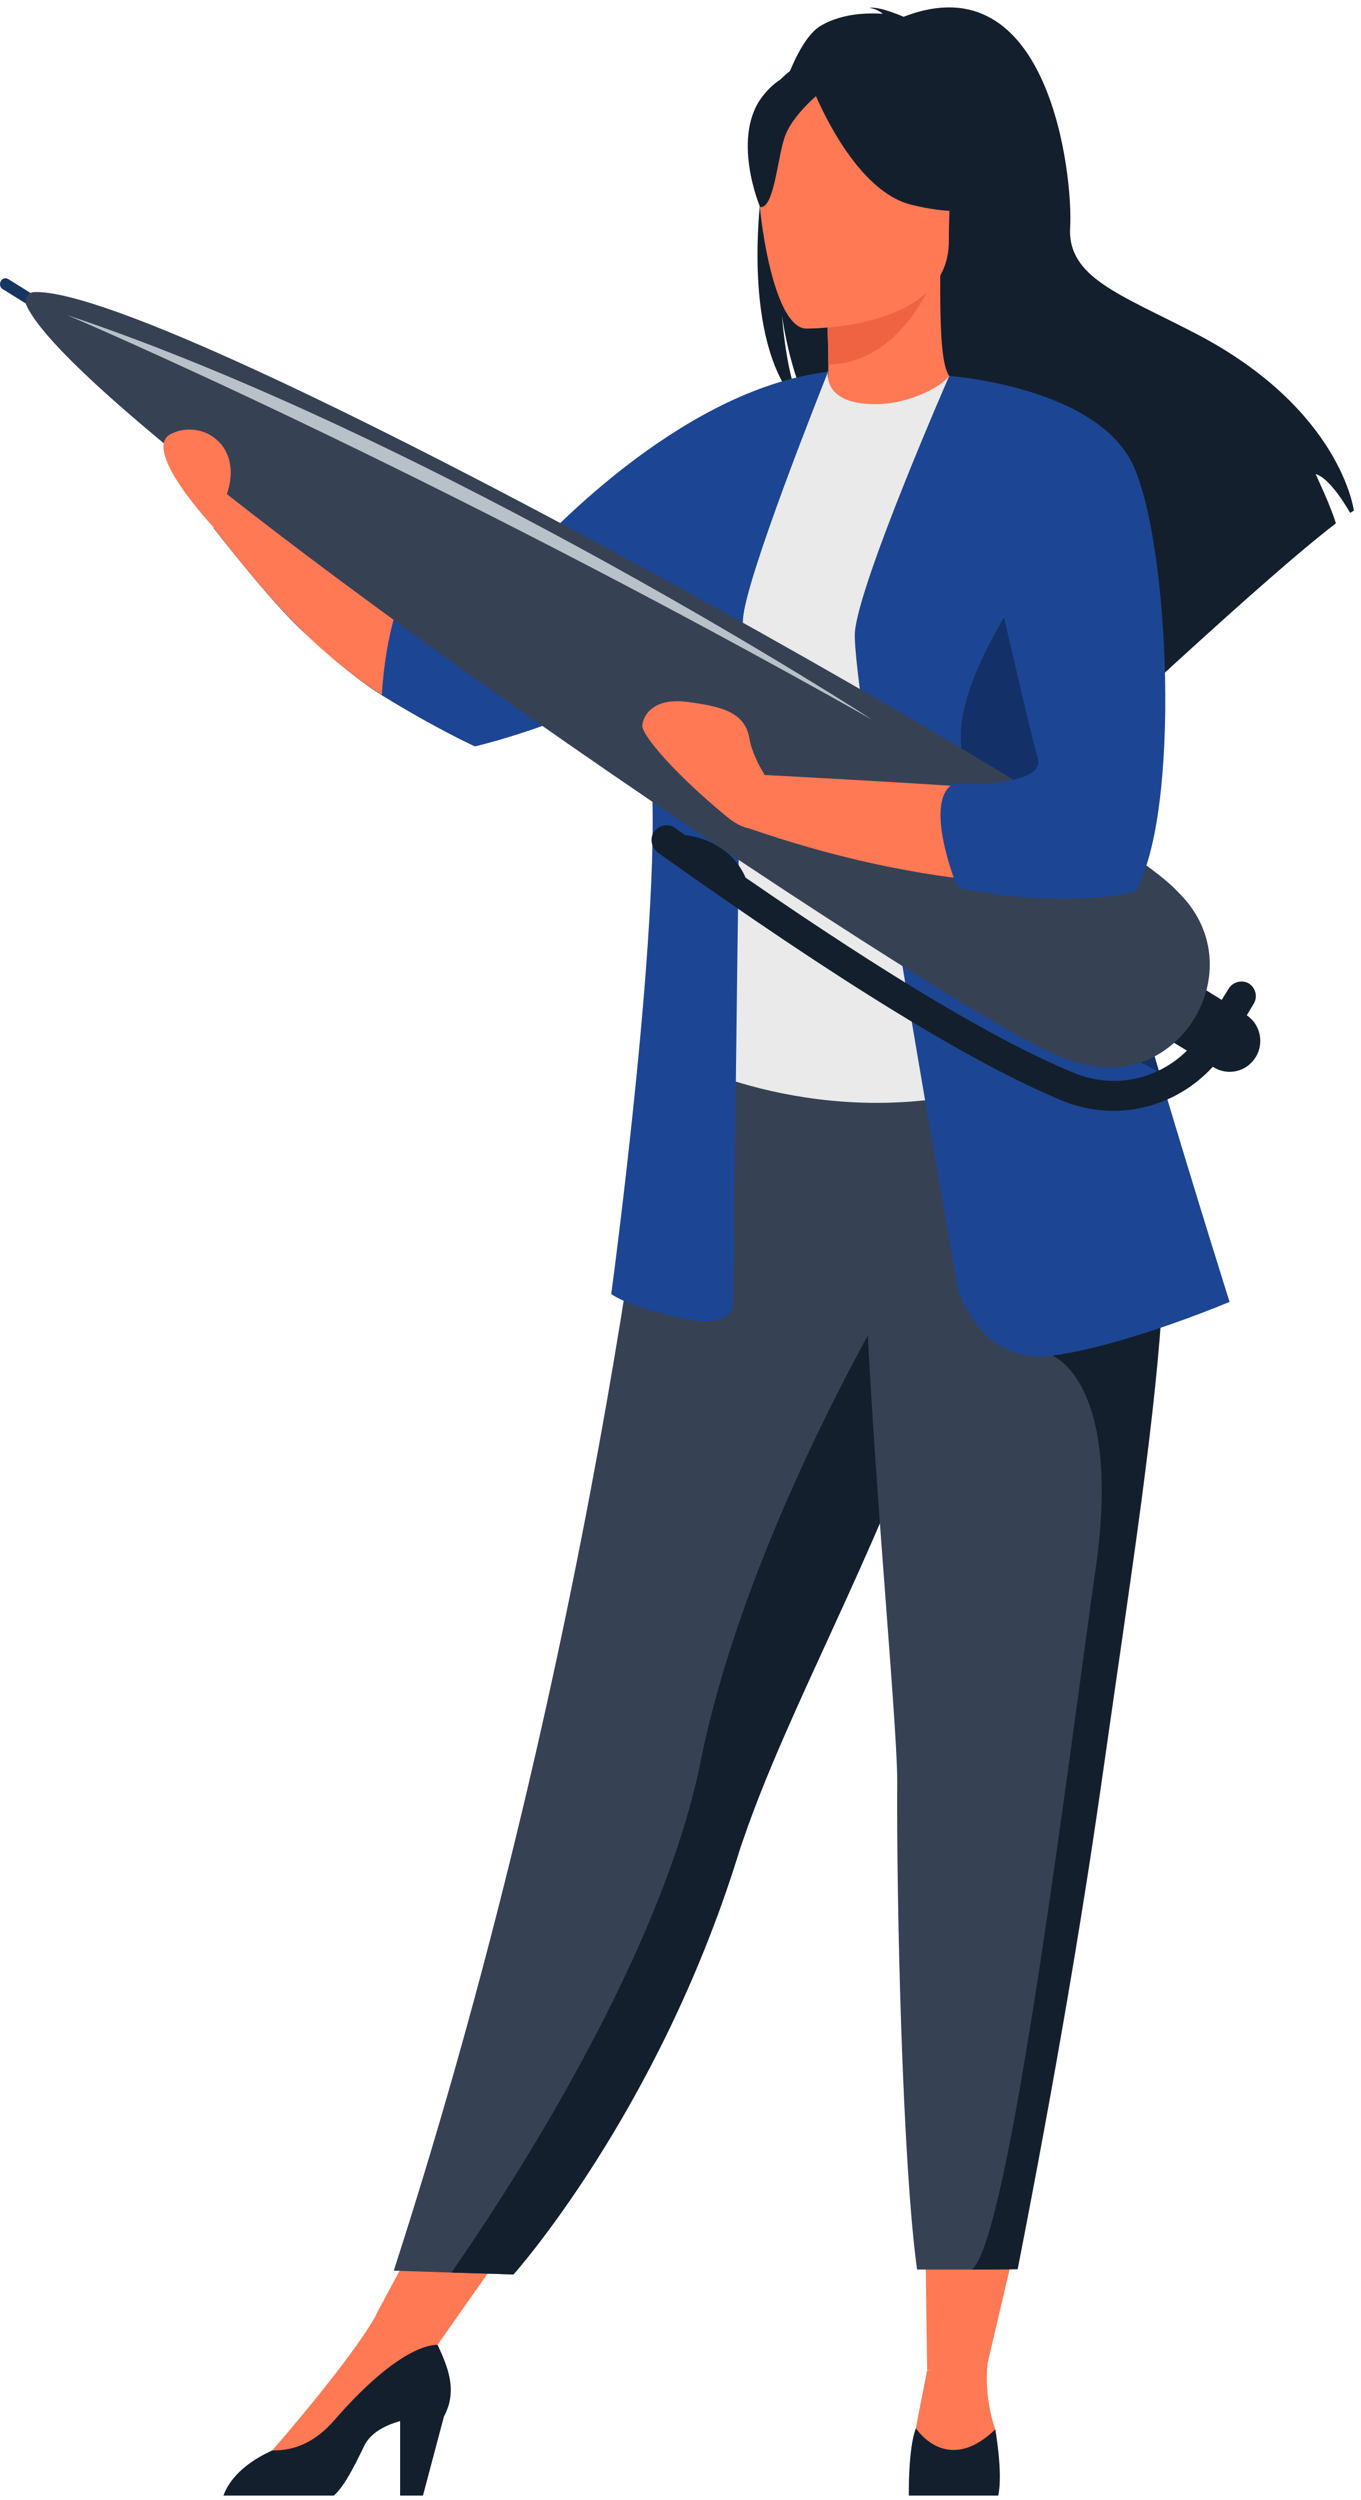 <?xml version="1.0" encoding="UTF-8"?> <svg xmlns="http://www.w3.org/2000/svg" width="183" height="336" viewBox="0 0 183 336" fill="none"> <path d="M137.8 296.272L132.566 318.562L124.664 318.512L124.362 296.272H137.8Z" fill="#FF7955"></path> <path d="M71.418 297.233L56.42 318.562L50.582 311.031L59.591 294.301L71.418 297.233Z" fill="#FF7955"></path> <path d="M110.424 3.42C113.141 1.853 116.413 1.701 118.677 1.853C118.074 1.246 116.916 1.044 116.916 1.044C118.325 0.842 121.496 2.257 121.496 2.257C141.174 -5.375 144.294 23.789 143.892 30.511C143.489 37.284 150.535 39.508 160.752 44.815C180.329 54.975 182.04 68.622 182.04 68.622C181.889 68.723 181.738 68.824 181.537 68.925C180.581 67.257 178.568 64.174 176.907 63.719C176.957 63.87 178.92 67.965 179.625 70.34C173.837 74.737 163.067 84.493 155.517 91.417C155.568 90.052 155.517 88.132 155.014 87.121L154.108 92.731C150.082 96.471 147.314 99.049 147.314 99.049C147.817 93.59 122.704 64.73 109.568 56.087C106.397 51.386 105.24 43.046 105.139 42.389C105.693 49.011 106.8 52.7 107.807 54.773C96.734 44.512 103.176 7.514 110.424 3.42Z" fill="#131F2D"></path> <path d="M110.321 56.491C110.27 56.541 116.662 59.877 121.443 58.513C125.973 57.249 128.942 51.386 128.841 51.386C126.929 50.982 126.375 48.353 126.426 36.981L125.57 37.133L111.025 40.014C111.025 40.014 111.378 44.613 111.378 48.96C111.378 52.65 111.176 56.087 110.321 56.491Z" fill="#FF7955"></path> <path d="M111.025 40.064C111.025 40.064 111.378 44.664 111.378 49.01C119.531 48.758 123.859 41.328 125.62 37.183L111.025 40.064Z" fill="#EF6343"></path> <path d="M127.082 35.566C127.082 35.566 131.36 28.793 132.366 22.98C133.121 18.836 131.008 3.521 115.658 5.694C115.658 5.694 111.178 6.149 107.001 8.98C103.679 11.254 98.848 16.107 104.233 29.501L105.642 33.999L127.082 35.566Z" fill="#131F2D"></path> <path d="M52.945 305.168L60.645 305.421L69 305.673C69 305.673 88.326 284.091 99.146 249.468C99.398 248.66 99.65 247.851 99.952 247.042C105.89 229.706 118.17 207.921 124.612 188.209C125.619 185.075 126.575 182.093 127.38 179.313C127.632 178.403 127.884 177.544 128.135 176.685C132.916 160.056 134.275 149.088 135.584 137.412L88.829 137.766C88.879 137.766 81.33 217.524 52.945 305.168Z" fill="#364154"></path> <path d="M95.424 110.826C95.525 133.166 92.153 142.77 92.153 142.77C92.153 142.77 112.183 152.98 135.938 145.449C136.24 145.348 155.616 140.9 155.616 140.9C155.214 139.99 151.691 124.928 151.288 124.119C146.255 113.303 142.431 108.552 141.877 105.216C140.77 98.999 140.77 92.58 141.323 86.514C142.783 70.441 147.111 57.098 147.111 57.098C140.619 55.632 134.378 53.105 127.634 50.527C126.074 52.448 121.494 54.419 117.367 54.318C112.636 54.217 111.127 52.195 111.328 49.92C106.295 52.751 102.269 55.43 102.269 55.43C97.991 62.91 89.284 70.189 88.63 81.662C88.529 84.493 95.424 110.169 95.424 110.826Z" fill="#EAEAEA"></path> <path d="M135.637 113.303C137.7 116.184 141.576 133.874 151.339 136.098C146.307 123.512 142.482 118.003 141.928 114.111C140.821 106.883 140.821 99.403 141.374 92.377C138.103 86.615 135.687 82.673 135.687 82.673C135.436 81.763 130.503 66.448 128.943 80.095C127.333 93.793 133.372 110.068 135.637 113.303Z" fill="#5F9AA8"></path> <path d="M108.307 44.158C108.307 44.158 127.582 44.462 127.582 32.432C127.582 20.352 130.099 12.265 117.769 11.557C105.438 10.85 103.073 15.449 102.066 19.493C101.11 23.486 103.274 43.804 108.307 44.158Z" fill="#FF7955"></path> <path d="M102.67 12.77C105.639 9.131 107.904 9.94 109.162 11.001C113.339 4.734 126.525 13.781 126.525 13.781C127.834 22.424 134.024 27.378 134.024 27.378C134.024 27.378 130.501 29.551 122.398 27.479C116.007 25.811 111.377 16.713 109.716 12.922C108.558 13.933 106.142 16.308 105.438 18.633C104.482 21.716 104.029 28.035 102.217 27.832C102.167 27.832 98.191 18.229 102.67 12.77Z" fill="#131F2D"></path> <path d="M132.817 317.349C132.817 317.349 132.163 321.746 133.824 326.498C133.824 326.498 135.132 332.411 129.294 332.512C123.507 332.613 122.098 332.057 122.752 328.469C123.406 324.83 124.664 318.562 124.664 318.562L132.817 317.349Z" fill="#FF7955"></path> <path d="M122.199 335.393H134.227C134.881 332.31 133.824 326.498 133.824 326.498C127.282 332.816 123.155 326.346 123.155 326.346C122.098 329.025 122.199 335.393 122.199 335.393Z" fill="#131F2D"></path> <path d="M36.642 329.278C36.642 329.278 47.311 317.097 50.633 311.031L58.584 315.125L40.819 331.855L36.642 331.299V329.278Z" fill="#FF7955"></path> <path d="M30.047 335.393H44.894C46.202 334.231 47.461 331.855 48.97 328.721C49.826 326.952 51.789 325.941 53.802 325.385V335.393H56.872L59.69 324.779C61.603 321.241 60.143 317.955 58.835 315.125C57.275 315.125 52.795 316.237 44.894 325.335C42.277 328.317 39.458 329.378 36.59 329.328C36.539 329.328 36.489 329.379 36.489 329.379C32.01 331.451 30.55 333.978 30.047 335.393Z" fill="#131F2D"></path> <path d="M30.802 64.224C30.802 64.224 43.484 71.351 47.964 73.373C49.574 74.081 52.493 75.445 55.462 76.86C57.274 77.72 59.086 78.579 60.646 79.287C63.314 80.55 66.484 79.843 68.397 77.619C75.241 69.582 93.007 52.144 111.327 49.971L111.377 49.92L111.276 50.123C110.27 52.7 100.204 77.871 99.902 83.229C99.55 88.839 98.594 174.865 98.594 174.865C98.594 174.865 99.248 178.808 91.699 177.19C84.149 175.523 82.187 173.905 82.187 173.905C82.187 173.905 89.383 120.834 87.421 102.385C87.018 98.746 87.37 94.703 88.176 90.507C77.003 97.28 63.867 100.313 63.867 100.313C63.867 100.313 58.985 98.139 51.336 93.439C48.115 91.468 44.441 88.283 40.767 84.897C36.338 80.853 28.738 70.997 28.738 70.997L30.802 64.224Z" fill="#1C4693"></path> <path d="M60.699 305.421L69.054 305.673C69.054 305.673 88.38 284.091 99.2 249.468C99.452 248.66 99.703 247.851 100.005 247.042C105.944 229.706 118.224 207.921 124.666 188.209C125.673 185.075 126.629 182.093 127.434 179.313C127.686 178.403 127.937 177.544 128.189 176.685L121.294 171.428C121.294 171.428 100.609 205.04 94.218 236.681C88.732 264.126 66.437 297.182 60.699 305.421Z" fill="#131F2D"></path> <path d="M120.639 239.612C120.539 254.978 121.294 290.359 123.307 305.017H130.705C134.782 305.017 136.845 304.966 136.845 304.966C141.828 279.492 145.401 258.465 148.018 240.27C150.132 225.359 152.044 212.622 153.504 201.603C154.963 190.534 155.97 181.285 156.372 173.45C156.423 172.237 156.473 171.024 156.473 169.862C156.473 168.699 156.523 167.537 156.473 166.475L116.06 162.533C116.513 189.473 120.69 230.666 120.639 239.612Z" fill="#364154"></path> <path d="M130.654 305.016C134.731 305.016 136.794 304.966 136.794 304.966C141.777 279.492 145.35 258.465 147.967 240.269C150.081 225.359 151.993 212.622 153.453 201.603C154.912 190.534 155.919 181.285 156.322 173.45L141.475 182.194C141.475 182.194 150.936 185.53 147.313 210.903C143.689 236.327 135.687 301.428 130.654 305.016Z" fill="#131F2D"></path> <path d="M128.792 173.197C128.792 173.197 131.661 183.508 141.475 182.194C151.339 180.88 165.33 174.967 165.33 174.967C165.33 174.967 161.103 161.623 155.869 144.084C149.527 122.856 141.676 95.461 138.002 78.225C136.945 73.373 136.241 69.329 135.989 66.448L127.635 50.527C127.635 50.527 115.606 77.972 114.952 84.897C114.348 91.821 128.792 173.197 128.792 173.197Z" fill="#1C4693"></path> <path d="M129.194 99.403C129.647 110.624 132.264 132.358 155.667 143.983C155.717 144.033 155.768 144.033 155.868 144.084C149.527 122.856 141.676 95.461 138.002 78.225C133.673 84.644 128.943 93.237 129.194 99.403Z" fill="#133168"></path> <path d="M47.964 73.373C49.575 74.08 52.494 75.445 55.463 76.86C53.852 79.691 51.89 84.846 51.336 93.388C48.115 91.417 43.988 88.081 40.465 84.593C34.778 78.983 28.789 70.997 28.789 70.997L30.802 64.224C30.802 64.224 43.435 71.3 47.964 73.373Z" fill="#FF7955"></path> <path d="M0.103 37.79C-0.099 38.144 0.002 38.649 0.354 38.851L4.984 41.732L5.79 40.418L1.159 37.537C0.807 37.285 0.304 37.386 0.103 37.79Z" fill="#163560"></path> <path d="M165.177 132.914L164.272 134.38L158.635 130.892L154.307 137.968L159.591 141.203C155.665 145.095 149.727 146.409 144.392 144.185C134.176 139.99 119.681 131.347 100.255 117.953C97.939 112.646 92.152 112.241 92.152 112.241C91.699 111.938 91.246 111.635 90.793 111.281C89.887 110.624 88.629 110.877 87.975 111.736C87.32 112.646 87.572 113.909 88.427 114.566C112.937 132.004 130.753 142.922 142.832 147.926C149.978 150.857 157.981 148.936 163.064 143.377L163.164 143.427C165.127 144.64 167.644 144.034 168.851 142.062C170.009 140.142 169.455 137.665 167.644 136.452L168.549 134.936C169.153 133.975 168.851 132.762 167.895 132.156C166.989 131.65 165.731 131.954 165.177 132.914Z" fill="#131F2D"></path> <path d="M4.583 39.256C3.727 39.306 3.173 40.216 3.526 40.974C11.125 57.907 127.735 136.452 142.833 142.113C143.538 142.366 144.243 142.618 144.947 142.821C158.385 147.016 168.551 130.437 158.787 120.278C158.284 119.772 157.781 119.216 157.177 118.711C145.35 107.793 23.053 38.498 4.583 39.256Z" fill="#364154"></path> <path d="M9.01 42.339C9.01 42.339 56.57 62.506 117.266 96.724C117.316 96.724 59.137 59.12 9.01 42.339Z" fill="#B8C1C9"></path> <path d="M92.505 94.348C97.236 94.955 100.155 95.814 100.759 99.201C101.061 101.02 102.017 102.84 102.822 104.154C107.553 104.407 118.776 105.013 128.238 105.62L128.993 118.053C121.243 117.093 111.68 115.122 100.709 111.331C99.853 111.179 98.796 110.674 97.488 109.562C90.693 103.952 86.416 98.897 86.365 97.583C86.416 96.218 87.775 93.691 92.505 94.348Z" fill="#FF7955"></path> <path d="M127.635 50.527C127.635 50.527 147.666 51.942 152.447 62.708C157.278 73.474 158.788 109.259 152.648 119.823C152.648 119.823 144.193 122.249 129.296 119.418C129.095 119.368 128.944 119.368 128.742 119.317C128.742 119.317 123.961 107.642 128.239 105.317C128.239 105.317 140.821 105.974 139.512 101.779C138.204 97.584 127.635 50.527 127.635 50.527Z" fill="#1C4693"></path> <path d="M28.79 70.947C28.79 70.947 18.825 60.383 23.003 58.31C27.18 56.238 32.867 59.877 30.451 66.549C28.086 73.171 32.917 68.52 28.79 70.947Z" fill="#FF7955"></path> </svg> 